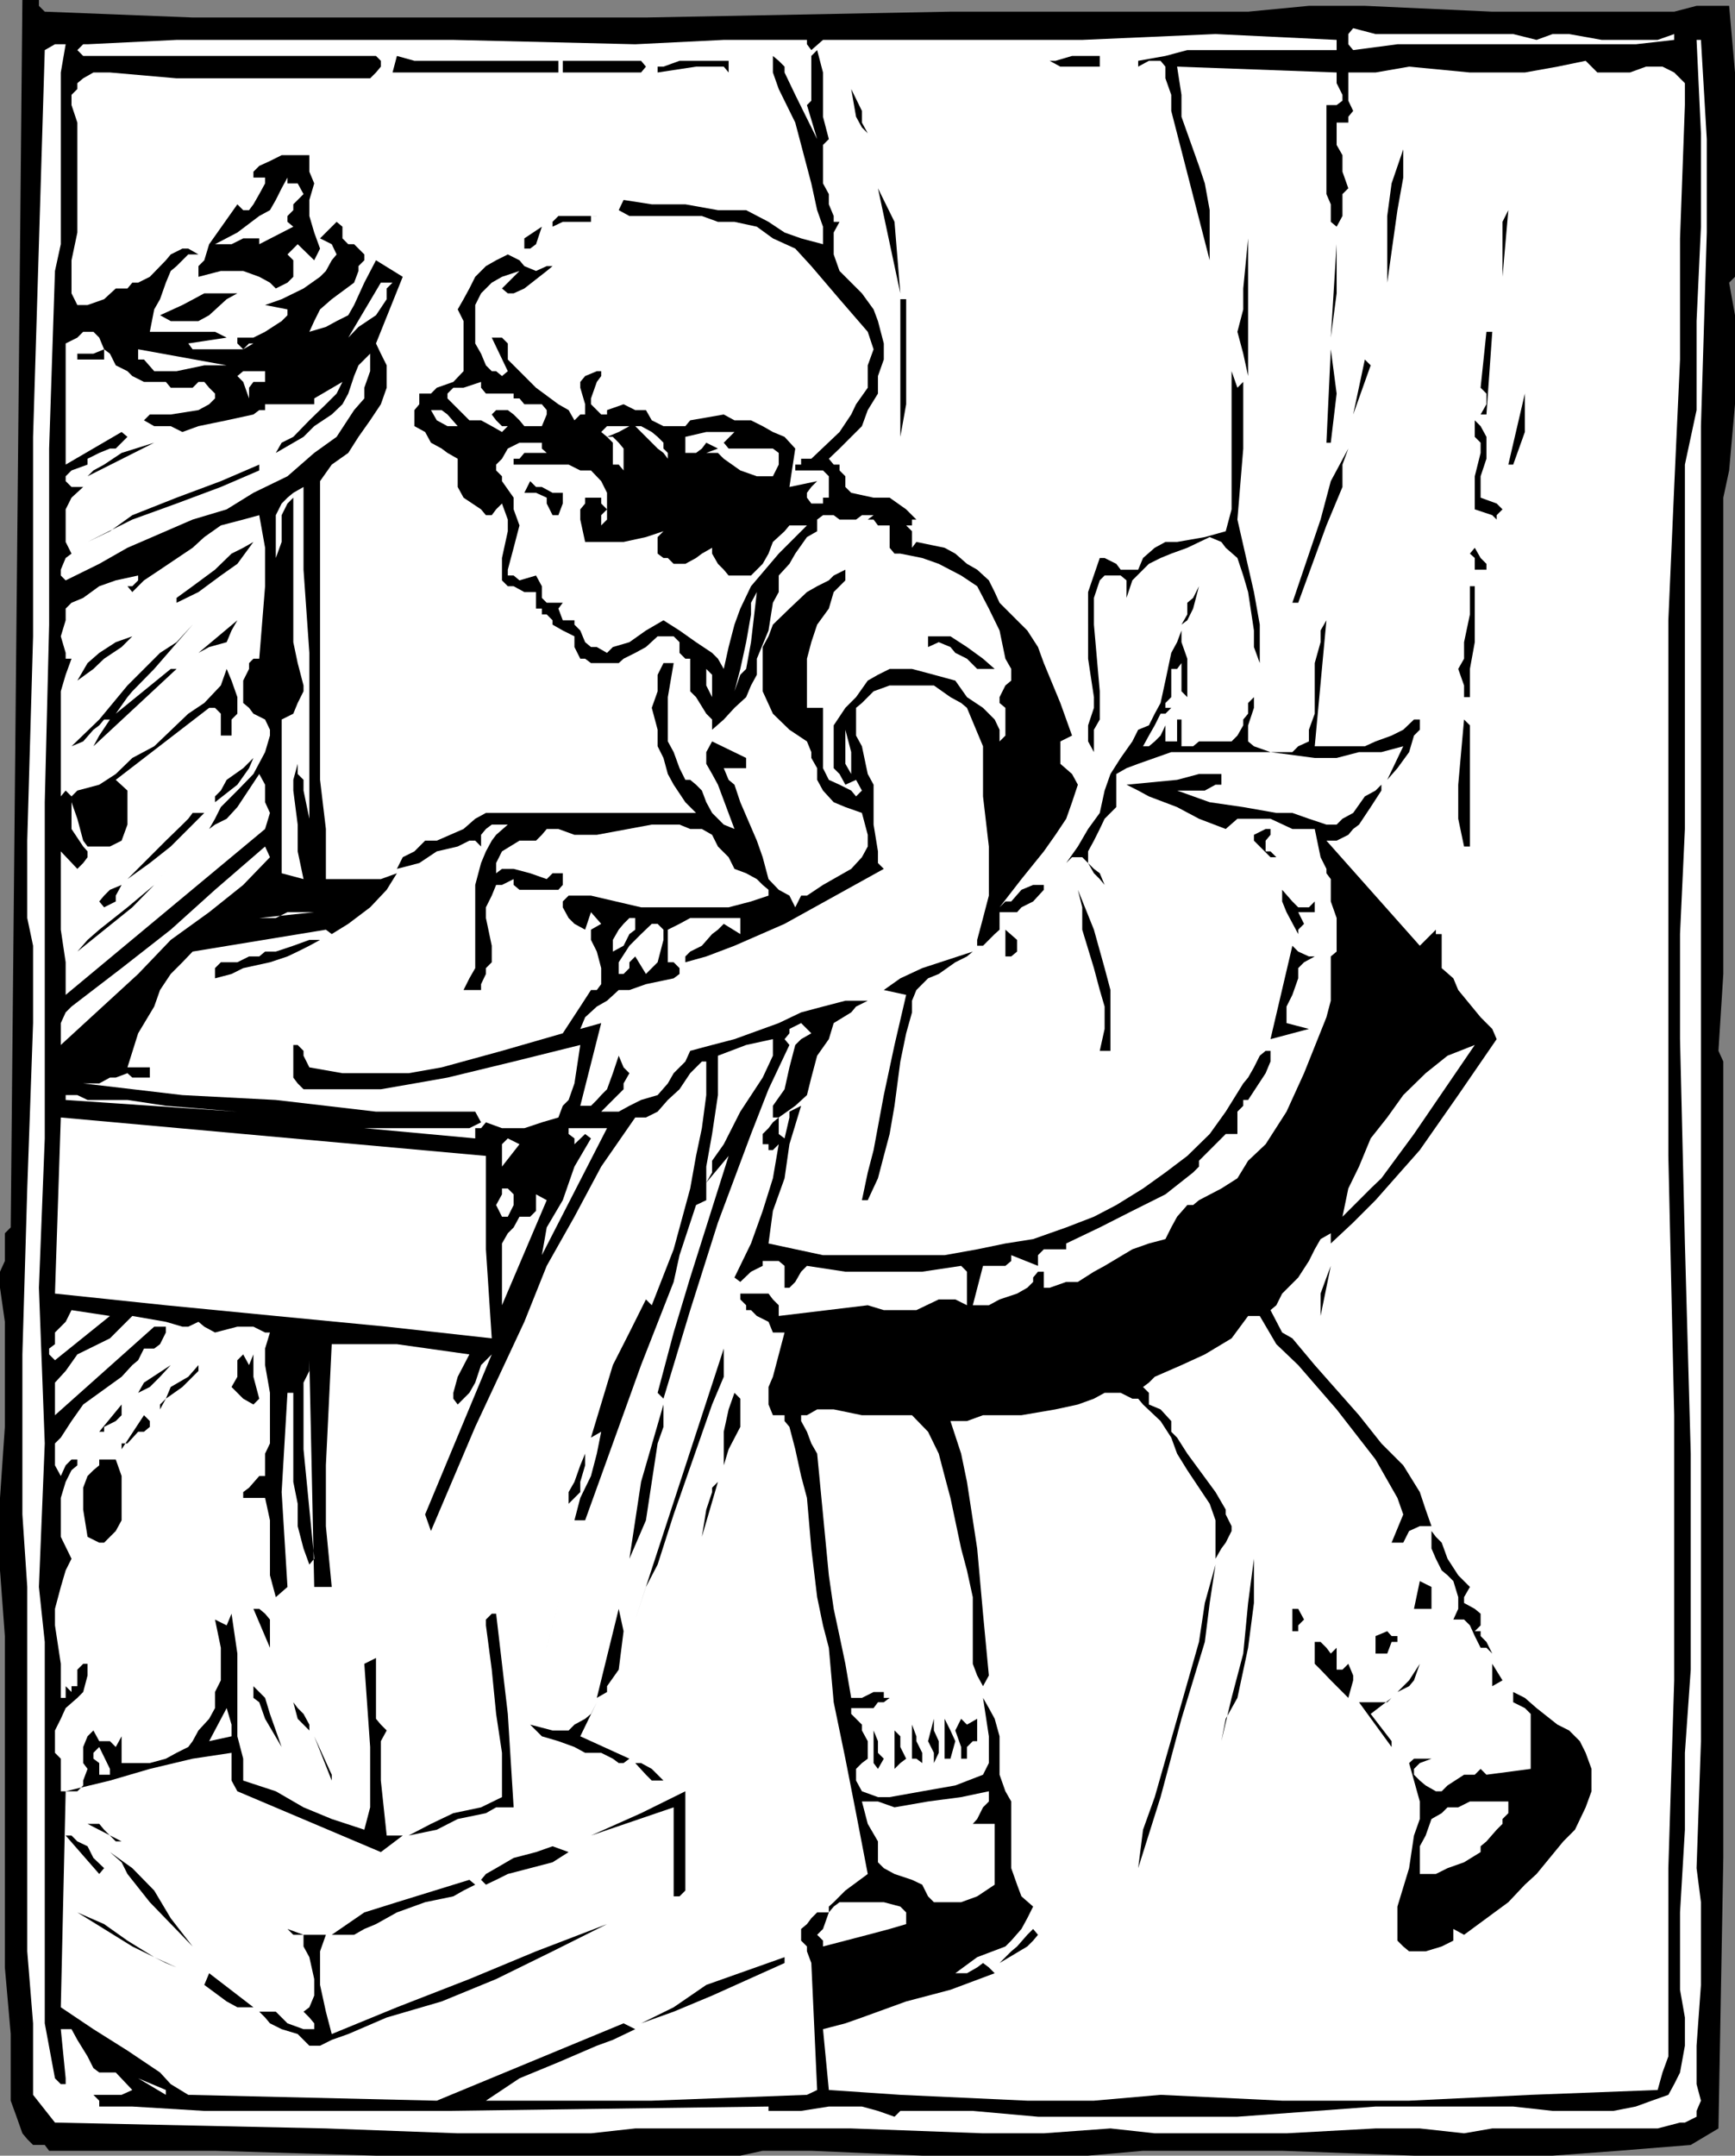 <svg xmlns="http://www.w3.org/2000/svg" width="356.703" height="443.098"><rect width="100%" height="100%" fill="#808080" stroke="none"/><path d="m355.5 1.2 1.203 13.698v42l-1.203 1.2 1.203 6.699v18.3L355.5 96.7l-1.2 5.598V200.2l-1 15.801 1 2.2v163.698l-1 55.602-5.698 3.398-14.899 1.2-13.5 1h-28.5l-27.101-1H235l-11.297 1h-34.101l-22.801-1h-10l-4.598 1H77.301l-33.098-1H10.102l-.899-1.2H6.801L5.6 439.7l-1-1.199-1.199-3.402-1.199-3.301v-13.7L1 404.399v-68.101l-1-13.5v-14.899l1-14.601V271.7l-1-7v-3.3l1-2.2v-5.7l1.203-1.203L4.602 0H8v1.2l1.203 1.198 30.399 1.2H132.8l62.601-1.2h61.2l12.5-1.199h11.5L306.8 2.4h37.402l4.598-1.2h6.699"/><path fill="#fff" d="m315.902 8.2 3.301-1.2h3.399l6.699 1.2h11.5l3.402-1.2v1.2l-7.902.898h-49l-9.098 1.199-1-1.2V7l1-1.203L282.801 7h28.3l4.801 1.2"/><path fill="#fff" d="M274.8 10.297h-30.698l-4.5 1.203-5.602 1v1.2l2.203-1.2h2.399l1 1.2v2.398L240.8 19.5v3.297l7.902 30.703V43.2l-1-5.5-1.203-3.602L242.902 24v-4.5L242 13.7l32.8 1.198v2.2L276 19.5v1.2l-1.2.898h-2.097v18.3l.899 2.102v3.598l1.199 1 1.199-2.2v-4.5l1.203-1.199L276 35.297v-3.399l-1.2-2.101v-4.598h2.403V24l1-1.203-1-2.098v-5.8h5.598l6.902-1.2 12.5 1.2H313.5l6.703-1.2L326 12.5l1.203 1.2 1.2 1.198h6.699l3.3-1.199h3.399l2.402 1.2 2.2 2.199v4.5l-1 27.402v24.898l-1.2 26.2L343 127.5v110.098l1.203 53.3v54.5L343 384v38.7l-1.2 3.3-1 3.598-26.097 1-25 1.199h-26.101l-25-1.2-13.7 1.2h-13.699l-26.101-1.2-14.7-1-1.199-12.5 4.598-1.199 3.402-1.199 9.098-3.3 9.101-2.399 9.098-3.402-1.2-1.2-1.198-.898-1.2.898-2.101 1.2h-2.399l4.5-3.301 5.801-2.2 1.2-1.199L210 396.5l1.203-2.203 1.2-2.399-2.403-2.101-.898-2.399-1.2-3.398v-13.703l-1.199-2.098-1.203-3.402v-7.899l-1-3.601-1.2-2.2-1.198-2.097 1.199 7.898v5.5l-1.2 2.399-5.699 2.203-6.8 1.2-6.7 1.198H180.5l-3.297-1.199L176 366v-2.402l1.203-1.2 1.2-.898v-3.602l-1.2-2.199V354.5L175 352.297v-1.2h4.602l.898-1.199h1.203l1.2-.898h-1.2v-1.203h-2.101L177.203 349H175l-1.2-7-1.198-5.703-1.2-5.598-1-6.902-2.402-25-1.2-2.098-.898-2.402-1.199-2.2v-1.199h1.2L168 289.7h3.402l5.801 1.2H187.5l3.3 3.398 2.2 4.5 1.203 4.601 1.2 4.5 2.199 10.399 1.199 4.5 1.199 5.5V342l.902 2.398 1.2 2.2 1.199-2.2-1.2-12.699-1.199-13.402-2.101-13.7-1.2-5.8-2.199-6.7h3.399l3.3-1.199H210l7-1.199 4.602-1 3.3-1.199 2.2-1.203h3.3l2.399 1.203H234l1 1.2 3.602 3.398 2.199 3.402 1.199 3.297 2.102 3.402 2.398 3.598 2.203 3.3 1.2 3.403v7.898l1.199-2.101.898-1.2 1.203-2.398v-1L252 311.297v-1l-2.098-3.598-5.8-7.902L242 295.5l-1.2-1.203v-2.2l-2.198-2.398-2.399-1v-2.402l-1.203-1.2 1.203-.898 1.2-1.199 5.5-2.402 4.8-2.2 5.5-3.3 3.399-4.598H259l3.402 5.797 4.5 4.3 7.899 9.102 8 10.301 3.3 5.797 1.2 2.101 1.199 3.399-2.398 5.8h2.398l1.203-2.398 2.2-1h2.398l-1.2-3.402-1.199-3.598-3.402-5.5-4.5-4.5-4.598-5.8-9.101-10.301-4.598-5.5-2.101-1.2-2.399-4.601 1.2-1 1.199-2.399 3.3-3.3 2.2-3.399 1.199-2.402 1.199-2.098 2.102-1.199v2.098l4.601-4.301 4.598-4.598 9.101-10.3 7.899-11.301 7.902-11.5-.902-2.098-2.399-2.402-4.601-5.598-1-2.402-2.399-2.098v-7h-1.199v-.902l-3.3 3.3-19.2-21.601h2.098l2.402-1.2 1-1.199 1.2-.898 2.398-3.602L284 162.5v-1.203l-1.2 1.203-2.198 1.2-2.399 3.398-2.203 1.199-1.2 1.203h-2.097l-3.601-1.203-3.399-1.2h-3.3l-6.801-1.199-6.899-1L242 162.5h5.703l2.2-1.203h1.199v-2.2H246.5l-4.5 1.2-10.398 1L234 162.5l2.203 1.2 5.797 2.198 4.5 2.399 5.5 2.101 2.402-2.101h6.801l4.5 2.101h4.598l1.199 5.801 1.203 2.399v.902l.899 1.2v4.597l1.199 3.402v6.899l-1.2 1v9.101l-.898 3.399-4.601 11.5-3.602 7.902-4.297 6.7-3.601 3.398-2.2 3.601-3.3 2.098-4.602 2.402-1.2 1h-1.198L242 250.098l-1.2 2.199-1.198 2.402-3.399.899-3.402 1.199-5.7 3.402-2.199 1.2-3.3 2.101h-2.399l-3.402 1.2h-1.2v-3.302h-1.199l-1 1.2v.902l-1.199 1.2-2.101 1.198-3.602 1.2-2.2 1.199H200l2.102-8.098h4.601l1.2-1V258l5.5 2.2V258l1.199-1.203h4.601v-1.2l6.899-3.3 6.699-3.399 6.8-3.398 5.7-4.5 1.199-1.203v-1.2l2.203-2.199 1.2-1.199 2.097-2.101h2.402V228.5l1.2-1.203v-1.2h1l3.601-5.5 1-2.398V216h-1L259 217l-1.2 2.398-1.198 2.102-1 1.2-3.602 5.8-3.297 4.598-4.601 4.5-4.5 3.402-4.602 3.297-5.5 3.402-4.598 2.399-5.699 2.199-6.8 2.402-5.7.899-5.8 1.199-6.7 1.203h-25L158 255.598l.902-6.7 2.399-6.699 1-7 2.402-7.902-2.402 1.203v1.2l-1 4.3-1.2-.902v-3.399l-1.199 1-.902 1.2-1.2 1.199v2.101h1.2v1.2h.902l1.2-1.2-1.2 7-2.101 6.7-2.399 6.699-3.402 7 1.203.902 2.2-2.102 2.398-1.199v-1h3.3l1.2 1v4.5h1l1.199-1.199 1.203-2.102 1.2-1.199 7.898 1.2h15.8l8-1.2 1.2 1.2v6.898l-2.399-1.2H193l-4.598 2.2h-6.699l-3.3-1-18.301 2.203v-2.203l-1.2-1.2-.902-1.199h-5.797v1.2l1.2 1.199v1h1l1.199 1.203 2.398 1.2.902 2.198h2.399L158.902 283l-.902 2.098v3.601l.902 2.2h2.399v1.199l1 1.199 1.199 4.601 1.203 5.5 1.2 4.5.898 10.399 1.199 10 1.203 5.8 1.2 4.602 1 11.2L173.8 361.5l2.2 11.2 2.402 12.5-4.601 3.398-2.399 2.402-1 .898v1.2l1-1.2 1.2-.898h9.101l3.399.898 1.199 1.2v2.402l-3.399 1-4.5 1.2-9.199 2.398v-1.2L168 397.7l1.203-1.199 1.2-3.402H168l-1.2 1.199-.898 1.203-1.199 1v2.398l1.2 1.2v1l.898 2.402L168 429.598l-2.098 1L134 431.797H99.902l3.301-2.2 3.598-2.398 8-3.3 7.902-3.399 3.297-1.203 4.602-2.2-2.399-1.199-38.402 15.899-51.098-1.2-3.601-2.199-2.2-2.398-6.699-4.5-7-4.402-6.703-4.5 1-44.399h-1V361.5l-1.2-1.203v-4.598l1.2-2.402 1-2.2L15.902 349l1.2-1.203.898-3.399V342h-.898l-1.2 1.2v3.398h-1.199v1.199l-1.203-1.2V349h-1v-7l-1.2-7.902v-3.399l1.2-4.5 1-3.402 1.203-2.399-2.203-4.5v-8l1-3.3 1.203-2.399 1.2-1V300h-1.2l-1.203 1.2-1 2.198-1.2-2.199v-4.5l1.2-1.199 2.203-3.402 2.399-3.399L25 283l2.203-2.402 1.2-1 1.199-2.399h2.101l1.2-.902 1.199-2.399V272.7h-2.399l-20.402 18.2v-6.7l2.199-2.402 2.402-3.399 6.7-3.3 2.398-2.4 2.203-2.199 6.899 1.2 3.398 1h1.203l2.098-1 1.199 1 2.203 1.198 4.598-1.199h3.3l2.399 1.2h1l-1 3.3v3.399l1 5.699v10.402l-1 2.098v4.601h-1.2l-2.097 2.399-1.203.902v1.2h4.5l1 4.601v11.297l1.203 4.5 2.399-2.098-1.2-19.5 1.2-20.402H60.3v18.3l.902 4.5v4.602l1.2 4.598 1.199 3.3 1-1.199-2.2-22.5V284.2l1.2-2.402v-2.2l1 46.602h3.601L67 313.7v-12.5l1.203-24.902h13.399l14.898 2.101L94.102 283l-.899 3.297v1.203l.899 1.2 1.199-1.2 1.199-1.203 1.203-2.098 1.2-3.601 2.199-2.2-13.7 32.899 1.2 3.402 9.101-21.402 10.098-21.598 4.601-11.5 5.7-10.101 5.5-10.301 7-10.098h2.199l2.402-1.199 2.098-2.402 2.402-2.2 2.2-3.3 2.398-2.399h.902v6.899l-.902 6.8-1.2 5.7-1.199 6.699-3.402 12.5-4.5 11.5-1.2-1.2-3.398 6.801-3.402 6.7-4.5 14.902 2.102-1.203-.899 4.5-1.203 4.601-2.2 4.5-1.198 4.602h2.199l11.5-31.902L138.5 263.5l1.203-5.5 3.399-10.3 2.101-1v-6.903l1.2-6.7 1.199-8V217l5.8-2.203 5.5-1.2V217l-2.101 4.5-4.598 7-3.402 6.7-2.399 3.398V241l-1.199 2.098 4.598-5.5-7.899 25-3.402 11.3-3.297 12.399 1.2 1.203 5.5-18.203 5.699-18 6.8-18.2 3.598-9.199 4.3-9.101-1-1.2 1-1.199v-.898l2.403-1.203 2.098 2.101-2.098 1.2-1.203 1.199-1.2 4.601-1 4.5-2.398 3.399v2.402h1.2l3.398-2.402 2.402-2.2.899-3.597L168 217l2.402-3.402 1-3.301 3.598-2.2 1-1.199 2.402-1.199h-4.601l-4.598 1.2-4.5 1.199-4.601 2.199-9.102 3.3-4.598 1.2-4.5 1.203-1 2.2-2.402 2.398-1.2 2.101-2.097 2.399-3.402 1-2.399 1.199-2.199 1.203h-3.601l1.199-1.203 1.199-1.2 2.203-2.199V222.7l1.2-2.101-1.2-1.2-1-2.398-1.203 3.598-1.2 3.3-1.198 1.2-.899 1-1.203 1.199h-2.2l4.302-17-4.301 1.203 1-2.402 2.402-2.2 2.098-1.199 2.402-2.199h2.2l3.398-1.203 5.699-1.2 1.203-.898V199l-1.203-1.203h-1.2v-6.7l2.403-1.199 2.2-1.199h10.3V192l-3.402-2.102-1.2 1.2-1.199.902-2.101 2.398-2.399 1.2-1 1v1.199l4.301-1.2 5.797-2.199 10.3-4.5 20.403-11.3-1.203-1.2V175l-.898-5.5v-8.203l-1.2-2.2-1.199-5.699L176 151.2v-5.7l1.203-1 2.399-2.402 3.3-1.2H192l3.402 2.399 2.2 1.203 1.199 1 3.3 7.898V163.7l1.2 10.301v10.098l-1.2 4.601-1.199 4.5v1.2h1.2l2.398-2.4 1-.902V187.5h3.602l.898-1 2.402-1.203 2.2-2.399v-1h-2.2l-2.402 1-2.098 2.399h-1.199L205.5 186.5l4.5-5.8 4.602-5.7 2.398-3.402 2.203-3.301 1.2-3.399 1.199-3.601-1.2-2.2L218 157v-4.602l2.402-1.199L218 144.5l-3.398-8.203-1.2-3.297-2.199-3.402-2.101-2.098-3.602-3.602-1-2.199-1.2-2.402-2.398-2.2-2.101-1.199-2.399-2.101-2.199-1.2-5.8-1.199-.903 1.2v-3.399L186.3 108h-1.198 2.398v-1.203h.902l-.902-.899-1.2-1.199-3.398-2.402h-3.3l-4.602-1-1.2-1.2v-2.199l-1.198-1.199V95.5h-1.2l-1-1.203 2.2-2.098L175 89.797l2.203-2.2 1.2-3.3 2.097-3.399v-3.601l1.203-3.399v-3.3L180.5 66l-.898-2.402-2.399-3.301-2.203-2.2-2.398-2.398-1.2-3.402v-4.5l1.2-2.2h-1.2v-1.199l-1-2.398v-2.102l-1.199-2.199v-7.902l1.2-1.2-1.2-4.597v-9.102L168 10.297l-1.2 1.203v9.2l-.898.898 2.098 7-4.5-9.098-2.2-4.602V13.7l-1.198-1.199-1.2-1v3.398l1.2 3.399L163.5 25.2l3.3 12.5 1.2 5.5 1.203 3.399V50.2l-4.5-1.199-3.402-1.203-3.301-2.2-4.598-2.398h-5.8l-6.7-1.199H134l-5.797-.902-1 2.101 2.2 1.2H144.3l3.3 1.199h3.4l4.602 1 3.3 2.402 4.598 2.098 3.3 3.601 5.802 6.801 5.8 6.7 1.2 3.597-1.2 3.3V79.7L176 83.098l-1 2.101-2.398 3.598-5.801 5.5h-2.098V95.5H163.5v1.2h5.703l1.2 1.198v4.399h-1.2v1.203h-2.402l-.899-1.203v-1l.899-1.2L168 98.899l-5.7 1.2 1.2-7.899-2.2-2.402-2.398-1-2.101-1.2-2.399-1.199H151l-2.2-1.199-6.898 1.2-1 1.199h-4.5l-2.402-1.2-1.2-2.101h-2.198l-2.399-1.2-3.402 1.2v.902h-1.2l-.898-.902-1.203-1.2v-1.199l1.203-3.398.899-1.203v-1h-.899l-2.402 1-1 1.203v1.2l1 3.398V85.2h-1l-1.2 1.2-1.199-2.102-2.101-1.2-4.598-3.398-5.8-5.8v-3.301l-1.2-1.2h-2.101l3.3 6.899-1.199 1-1.203-1h-.898l-1.2-1.2-1-2.398-1.199-2.101V62.7l1.2-2.402 2.199-2.2 2.101-1.199 3.598-1.199-3.598 3.598 1.2 1h1.199l2.199-1 4.601-3.598 1.2-1h-1.2l-2.199 1-2.402-1-1-1.199-2.399-1.203L102 53.5l-2.098 1.2-2.199 2.198-1.203 2.399-1.2 2.203-1.198 2.098L95.3 66v10.297L93.203 78.5l-3.402 1.2-1.2 1.198h-2.398v2.2l-1 1.199v3.3l2.2 1.2L88.601 91l2.199 1.2 1.199.898 2.102 1.199v5.8l1.199 2.2 3.601 2.402 1 1.2h1.2l.898-1.2 1.203-1.199 1.2 3.297v2.402l-1.2 5.5v4.598l1.2 1.203h1.199l2.199 1.2h2.402v3.398h1.2v1.199h1l1.199 1.203v.898l2.101 1.2 2.399 1.199V133l1.199 2.398h1l1.199.899h5.703l1-.899 2.399-1.199L132.8 133l2.402-2.203h3.297l1.203 1.203v2.2l1.2 1.198h1v6.7l1.199 1.199 2.101 3.402 1.2 1.2V150l2.398-2.102 2.2-2.398 2.402-2.203 1-2.399 1.2-2.199v-3.3l2.398-5.801.902-5.7 1.2-2.199v-3.402l2.199-2.399 1.199-2.101 2.402-3.399L168 109.2v-2.402l1.203-.899h2.2l1.199.899H176l1.203-.899h2.399l-1.2.899h1.2L180.5 108h2.402v4.598l1 1.199h1.2l4.5.902 3.398 1.2 4.602 2.398 3.3 2.203 2.399 4.598 2.199 4.5 1.203 5.8 1.2 2.102v2.398l-1.2 1-1.203 2.399v1.203l1.203 1v5.7l-1.203 1.198V150l-1-2.102-2.398-2.398-3.301-2.203-2.399-3.399L192 138.7l-4.5-1.199h-4.598l-2.402 1.2-2.098 1.198-2.402 3.399-2.2 2.203-2.398 3.598v8.8l1.2 1.2 1.199 2.199 2.199-1 1.203 2.203-1.203 1.2-1-1.2-2.398-1.203-2.2-1-1.199-2.399V145.5h-3.3v-10.102L166.8 132l1.199-3.602 2.402-3.3 1-3.399 2.399-2.402v-2.2l-2.399 1.2-1 1L168 120.5l-2.098 1.2-3.601 3.398-3.399 3.3-.902 2.399-1.2 2.203v9.098l2.102 4.601 3.399 3.301 3.601 2.398.899 2.2v1.199l1.199 2.101v2.399l1.203 2.203 2.2 2.398 2.398 1 3.402 1.2 1.2 4.5V174l-1.2 2.2-2.203 2.398-5.797 3.3-3.3 2.2h-1.2L163.5 186.5l-1.2-2.402-2.198-1.2L158 180.7l-1.2-4.5-1.198-3.402-3.399-7.899-1.203-3.601-1.2-1-1-2.399h4.602v-2.101l-7-3.399-1.199 2.2V157l1.2 2.098 1.199 2.199 3.398 9.101-2.2-.898-1.198-1.203-1.2-1.2-1.199-2.199-.902-2.398-1.2-1.203-1.199-1h-1l-1.199-2.399-1.203-3.3-1.2-2.2v-9.101l1.2-7h-2.098l-1.199 2.402v3.399L134 145.5l1.203 4.5v3.398l1.2 2.399.898 3.3 1.199 2.2 2.402 3.601 2.2 2.2h-43.2l-2.199 1.199-2.402 2.101-5.5 2.399h-2.399L85.203 175l-2.402 1.2-1.2 2.398 4.602-1.2L89.801 175l4.3-1 2.399-1.203h1.203l1.2 1.203v-2.402l1-1.2 1.199-.898h3.3L102 171.598l-.898 1.199-1.2 2.203-1 2.398-1.199 4.5V199l-1.203 2.098-1.2 2.402h3.602v-1.203l1-2.098V199l1.2-1.203v-3.399l-1.2-5.699V186.5l1.2-2.402.898-2.2h1.203l2.399-1.199v1.2l1.199 1h8l.902-1V179.5h-2.101l-1.2 1.2-3.402-1.2-3.398-.902h-2.399L102 179.5v-2.102l1.203-2.398 3.598-2.203h3.402l1.2-1.2 1-1.199h2.398l3.3 1.2h4.602L134 169.5h5.703l2.2.898h2.398l2.101 1.2 1.2 2.402 2.199 2.2 1.199 2.398 2.402.902 2.2 1.2 1.199 1.198 1.199 1v1.2l-3.598 1.199-4.601 1.203h-18l-10.301-2.402h-4.598l-1.199 1.199v1.203l1.2 2.2 1.199 1.198 2.199 1.2 1.199-3.598 2.102 2.398-2.102 1.2v2.101l1.203 2.399.899 3.402v3.297l-.899 1.203H121.5l-2.2 3.398-3.597 5.5-12.5 3.602-12.402 3.398-6.801 1.2H70.402l-6.8-1.2-1.2-2.398v-1l-1.199-1.203h-.902v6.703l.902 1.2 1.2 1.198H78.3l6.902-1.199L92 221.5l13.602-3.3 13.699-3.403-1.2 7.902-1.199 3.399-1.199 1.199-.902 2.402-3.399 1-3.601 1.2h-4.598l-3.3-1.2-1 1.2h-1.2V234l-22.8-2.102H96.5l2.402-1.199-1.199-2.199H77.301l-20.598-2.402-19.203-1-20.398-2.399h3.3l2.2-1.199H23.8l2.402-.902 1 .902H30.8v-2.102h-4.598l2.2-7 3.3-5.5 1.2-3.398 2.199-3.3 2.398-2.403 2.102-2.2 27.398-4.5 1.203.903 3.399-2.102 4.5-3.398 3.398-3.602 2.102-3.398-3.301 1.2H67v-10.302l-1.2-10.101V98.898l2.403-3.398 3.399-2.402 2.101-3.301 2.399-3.399 2.199-3.3 1.199-3.399v-4.601l-1.2-2.399-1-2.101 5.5-13.7-5.5-3.398-2.398 4.598-2.101 4.601-1.2 2.098L69.204 66 67 67.2l-3.398 1 1-2.2 1.199-2.402 2.402-2.098 4.598-3.402.902-2.399v-1l1.2-1.199v-1.203l-1.2-1.2-.902-.898h-1.2L70.403 49v-2.402l-1.199-1L65.801 49l2.402 1.2 1 2.097-1 1.203L67 55.7l-1.2 1.198-3.398 2.399-4.5 2.203-3.402 1.2 4.602.898v1.199L57.902 66 54.5 68.2l-2.398 1.198H48.8v1.2l1.2 1.199 2.102-1.2h-.899L50 71.798H39.602l-.899-1.2 7.899-1.199-2.399-1.199H30.801l.902-4.601 1.2-2.098 1.199-3.402 1-2.399 1.199-1 2.402-2.402h2.098l-2.098-1.2H37.5l-2.398 1.2-1 1.203-3.301 3.398-2.399 1.2h-1.199l-1 1.199h-2.402L21.402 61.5 18 62.7h-2.098l-1.199-2.403V53.5l1.2-5.703V25.199l-1.2-3.601V19.5l1.2-1.203v-1.2l1.199-1 2.101-1.199h3.399l13.699 1.2h39.8l1.2-1.2 1-1.199V12.5l-1-1H17.1l-1.199-1.203 1.2-1.2H18L36.3 8.2h56.903l37.399.899 18.199-.899h17.101v.899l.899 1.199 2.402-2.098H222.5L249.902 7l24.899 1.2v2.097"/><path fill="#fff" d="m349.703 8.2 1.2 20.398v19.199l-1.2 39.8v270.301L348.801 384l.902 7v17l-.902 12.5v7.898l.902 3.399-.902 2.101v1.2l-2.399 1.199h-1l-4.601 1.203h-34l-5.801 1-9.098-1h-9.101l-18.301 1h-27.098l-9.101-1-13.7 1h-12.5l-27.101-1h-44.398l-9.102 1H94.102L67 437.5l-55.7-1.203-4.5-5.7v-14.699l-1.198-14.8v-74.899l-1-14.902v-32.899l1-34.101 1.199-34v-15.899L5.6 188.7v-15.902l1.2-42v-41L8 50.199l1.203-39.902 2.098-1.2H13.5l-1 5.801V50.2l-1.2 5.5-1.198 36.5v36.2l-.899 36.5V234L8 264.7l1.203 32L8 326.2l1.203 11.3v78.398l2.098 11.301 1.199 1.2h1v-1.2l-1-10.101h2.203l1.2 2.199L18 422.699l1.203 2.399 1.2.902H23.8l3.402 3.598-2.203 1h-5.797l1.2 1.199V433h6.8l14.797.898h50l66-.898v.898h6.703l5.7-.898h6.8l3.297.898 3.402 1.2 1.2-1.2H200l13.402 1.2h41L282.801 433h28.3l8.102.898h12.5l4.598-.898 3.3-1.203 3.399-1.2 1.203-2.199 1.2-2.398 1-5.5v-5.8l-1-5.7v-15.902l1-17v-15.801l1.199-17.098v-44.402l-1.2-43.2-1-42V192l1-21.602V95.5l2.399-11.203V66l.902-19.402v-19.2L348.801 8.2h.902"/><path d="M224.902 11.5h1.2v2.2H218l-2.2-1.2h1.2l3.402-1h4.5M149.8 14.898l-1-1.199h-5.698l-7.899 1.2v-1.2h1.2l3.3-1.199h10.098v2.398M114.8 12.5v2.398H80.704l.899-3.398 3.601 1h29.598m17.998 1.2-1 1.198h-16.097V12.5h16.098l1 1.2m45.601 13.698-1.199-1.199L176 24l-1-5.703 2.203 4.5v2.402l1.2 2.2m78.199 49.898-1-4.598-1.2-4.5 1.2-4.601v-4.301l1-10.297V29.797v47.5m28.601-19.199v-13.7l.899-6.699 2.398-7V36.5l-1.2 6.7-2.097 14.898M64.602 37.7l-1 3.398v3.3l1 3.399 1.199 3.3-1.2 2.403-3.398-3.3-.902.898-1.2 1.199 1.2 1.203v3.398l-1.2 1.2-2.398 1.199-1.203-1.2-2.2-1.199L50 55.7h-4.598l-4.601 1.2v-2.2L42 53.5l1-3.3 5.8-8.2 1.2 1.2h1.203l.899-1.2 1.199-2.102L54.5 37.7v-1.2h-2.398v-1.203l1.199-1.2 2.199-1 2.402-1.199h5.7v3.399l1 2.402"/><path fill="#fff" d="m61.203 37.7 1.2 2.198L60.3 42v1.2l-1.2 1.198v1.2l1.2 1-7 3.601V49H50l-2.398 1.2h-3.399l4.598-2.403 4.5-3.399L55.5 43.2l1.203-2.101 1.2-2.399 1.199-2.199v1.2h2.101"/><path d="M185.102 60.297 180.5 38.699l3.402 6.899zm123.8-3.399v-11.3l1.2-2.399zm-186.199-12.5H121.5v1.2h-5.797l-2.101 1v-1l1.199-1.2h7.902m-14.903 6.7V49l3.602-2.402-1.199 3.601-1.203.899h-1.2m165.802 18.3L274.8 50.2v10.098zm0 0"/><path fill="#fff" d="M80.703 58.098 79.5 59.297V61.5l-2.2 3.297-3.597 2.402-2.101 2.2L78.3 58.097h2.402"/><path d="M51.203 60.297h-2.402L46.6 61.5 43 64.797 40.8 66h-5.698l-2.2-1.203 4.598-2.098 4.5-2.402h9.203M186.3 61.5v21.598l-1.198 6.699V61.5h1.199m119.301 23.7h-1.2l1.2-2.102v-2.2l-1.2-1.199 1.2-11.5h1.199l-1.2 17"/><path fill="#fff" d="m34.102 78.5 1 1.2h4.5l1.199-1.2H42l1 1.2 1.203 1.198v1L43 83.098l-2.2 1.199-5.698.902H30.8l-1.2 1.2 2.102 1.199h3.399l2.398 1.199 3.3-1.2 5.802-1.199 5.5-1.199 1.199-.902h1.2v-1.2h10.102v-1.199l5.8-3.398-1.199 2.398-2.203 2.2-3.398 3.3-3.301 3.399L57.902 91l-1.199 2.098 5.7-3.301 2.199-2.2 3.601-2.398 2.2-2.101 1.199-2.2 1.199-3.601.902-2.2 2.399-2.398v3.598l-1.2 3.402v2.2l-2.101 2.398-3.598 5.5-4.601 3.3-5.5 4.801-7 3.399-5.5 3.402-7 2.098-13.399 5.8-5.8 3.301-6.903 3.399-1-1v-1.2l1-2.398 1.203-.902-1.203-2.399V104.7l1.203-2.402 2.399-2.2h-1.2v-1.199 1.2h-1.199l-1.203-1.2v-1l1.203-1.199L18 95.5v-1.203l2.402-1.2 2.2-.898H23.8l2.402-2.402-1.203-1L13.5 95.5V70.598l2.402-1.2 1.2-1.199h2.101l1.2 1.2 1 2.398 1.199.902 1.199 2.399 2.402 1.199 1 1 2.399 1.203h4.5"/><path d="M273.602 91h-.899l.899-19.203 1.199 9.101L273.6 91m4.603-5.8 2.399-11.302 1.199 1.2zM21.402 73.898h-5.5V72.7h3.301l2.2-.902v2.101"/><path fill="#fff" d="M46.602 75.098H42l-5.7 1.199h-4.597l-2.101-2.399h-1.2v-2.101l18.2 3.3"/><path d="M255.602 78.5v13.7l-1.2 14.597 3.399 14.902 1.199 6.7v7.898L257.8 133v-3.402l-1.198-7.899-1-3.402-1.2-3.598-2.402-2.101-.898-1.2-2.399-1-4.601 2.2-3.301 1.199-2.2.902-2.398 1.2-1.203 1.199-2.2 2.199-1.198 3.601v-3.601l-1.2-1h-3.3l-1 1-1.2 3.601v5.5l1.2 13.7v5.8l-1.2 2.102v4.598l-1.199-2.2v-3.3l1.2-3.598v-2.203l-1.2-7.899V121.7l2.399-7h1l2.398 1.2.902 1.199H234l1-2.399 2.402-2.101 2.2-1.2H242l5.703-1L252 109.2l1.203-4.5V76.297l1.2 3.402 1.199-1.199"/><path fill="#fff" d="M54.5 78.5h-2.398l-.899 1.2v2.198L50 78.5l-1.2-1.203 1.2-1h4.5V78.5m51.102 2.398v1h1.199l1 1.2h3.601l1 1.199v.902l-1 2.399h-3.601l-1-1.2-1.2-1.199-1.199-.902H102l-.898.902.898 1.2 1.203 1.199h1.2l-1.2 1.199-2.101-1.2-2.2-1.199H96.5l-4.5-4.5v-1l1.203-1.199h2.098l3.601-1.199v1.2l1 1.198h5.7"/><path d="M311.102 95.5h-1l3.398-14.602v7.899l-2.398 6.703"/><path fill="#fff" d="M94.102 87.598H92l-2.2-1.2-1.198-2.101H90.8l1.199.902 2.102 2.399"/><path d="m304.402 102.297 3.301 1.203 1.2 1.2-1.2 1.198V108v-1.203l-.902-.899-3.598-1.199v-6.8l1.2-4.801V91l-1.2-1.203v-3.399l1.2 1.2 1.199 2.199v4.5l-1.2 3.601v4.399"/><path fill="#fff" d="M136.402 91v1.2l.899.898v1.199l-.899-1.2-1.199-.898-4.601-4.601h-1.2l-2.199 1.199-2.402 1H126L127.203 91l1 1.2v4.5l-1-1.2H126V91l-1.2-1.203-1.198-1 1.199-1.2h7l2.199 1.2 1.203 1 1.2 1.203m12.397 0 1 1.2h9.102l1.2.898V95.5l-1.2 2.398h-3.3l-3.399-1.199-3.402-2.402-1.2-1.2h-2.398l2.399-.898L145.203 91l-.902 1.2-1.2.898h-2.199v-3.301l4.301-1H151L148.8 91"/><path d="M277.203 92.2 276 95.5v4.598L272.703 108l-5.8 15.898h-1.2l5.797-17.101 2.102-7.899 3.601-6.699"/><path fill="#fff" d="M112.402 93.098h-4.601l-1 1.199h-1.2V95.5h11.301l2.399 1.2h2.199l2.102 2.198 1.199 2.399v5.5L123.6 108v-2.102l1.2-1.199-1.2-1.199v-1.203h-3.3v1.203l-1 1.2v2.097l1 4.601h7.902l4.598-1 3.601-1.199-1.199 1.2v3.398l1.2.902h.898l1.199 1.2h2.402l2.2-1.2 1.199-.902 2.101-1.2v1.2l1.2 2.101 1.199 1.2 1 1.199h4.601l2.399-2.399 1.199-2.101.902-2.399 2.399-2.199 1-1.199h3.601l-5.8 5.797-5.7 6.703-2.199 4.598-1.203 3.3-1.2 4.602-1 4.5-1.198-2.102-1.2-1.199-3.3-2.199-3.399-2.402-3.3-2.098-3.602 2.098-3.399 2.402-3.402 1-1.2 1.2-2.097-1.2H121.5l-1.2-1-1-2.402-1.198-1.2v-.898h-2.399l-.902-2.402.902-1.2 1.2-1-1.2 1h-3.3l-1-1V120.5l-1.2-2.203-3.402 1-1.2-1h-1.199v-1.2l1.2-4.5L106.8 108l-1.2-3.3v-2.403l-2.398-3.399v-1L102 96.7v-1.2l1.203-1.203 1.2-2.098L106.8 91h4.601v1.2l1 .898"/><path d="m18 97.898 1.203-1.199 2.2-1.199L25 93.098 31.703 91 18 97.898M53.3 96.7l-7.898 3.398-9.101 3.402-9.098 3.297L18 111.398l4.602-2.199 4.601-3.3 9.098-3.602 9.101-3.399 7.899-3.398v1.2m62.402 6.8-.902 2.398h-1.2l-1.199-2.398v-1.203l-2.199-1h-2.402L109 98.898l1.203 1.2h1.2l2.199 1.199h2.101v2.203"/><path fill="#fff" d="M62.402 100.098v17l1.2 17.101v34.098l-1.2-5.797v-2.203l-1.199-1.2V157l-.902 3.297v2.203l.902 7v5.5l1.2 5.7-4.5-1.2v-31.602L60.3 146.7l.902-2.199 1.2-2.402v-1.2l-1.2-4.601-.902-4.297v-29.703l-1.2 1.203-1.199 2.398v5.5l-1.199 3.301v-8.8l1.2-2.399 1.199-1.203 1.199-1 2.101-1.2m-9.101 5.8 1.2 6.7v7.902l-1.2 14.898h-1.198l-.899.899v1.203L50 139.898v4.602l1.203 1 .899 1.2 2.398 1.198 1 2.102v1.2l-1 3.398-2.398 4.5L48.8 162.5l-3.399 3.398-1.199 2.399L43 170.398l1.203-.898 2.399-1.203 2.199-2.399 4.5-6.8 1.199 2.199v3.601l1 2.2-1 3.3-41 34.102v-6.703l-1-6.7V175l3.402 3.598 1.2-1.2L18 176.2V175l-.898-1-2.399-3.602V163.7l-1.203-1.2-1 1.2v-21.602l1-3.399 1.203-3.3H13.5v-1.2l-1-3.402 1-3.297v-2.402l1.203-1.2 2.399-1 3.3-2.398 3.399-1.203 4.601-1v1l-1.199 1.203h-1l1 1.2 2.399-2.403 3.3-2.2 6.7-4.5L42 110.399 45.402 108 50 106.797l3.3-.899"/><path d="M305.602 117.098h-2.399v-2.399l-1-.902 1-1.2v-1.199 1.2l1.2 2.101 1.199 1.2v1.199m-253.5-5.7-3.301 4.5-3.399 2.399-4.601 3.402-4.5 2.2v-1l3.3-2.399 4.602-3.402 3.399-3.301 2.398-1.2 2.102-1.199m251.101 9.102V132l-1 5.5v5.797H301v-2.399l-1.2-3.398 1.2-2.102V132l1.203-5.703V120.5h1m-60.301 7.898 1.2-2.101v-2.399l1.199-1 1.199-2.398-1.2 4.598-1.198 2.402-1.2.898"/><path fill="#fff" d="m155.602 121.7-1.2 10.3-1 5.5-1.199 1.2-1.203 3.398 1.203-4.598 1.2-5.5 1-5.703v-2.399l1.199-2.199"/><path d="M270.3 153.398h10.302l2.199-1 3.3-1.199L288.5 150l2.203-2.102h1.2V150l-1.2 1.2-1 3.398-2.402 3.3-2.098 2.399 3.297-6.899-4.5 1.2h-4.598l-4.601 1.199h-4.5l-9.098-1.2h-20.402l-3.399 1.2L234 157l-2.398.898-2.102 1.2v6.8l-2.398 2.399-1 2.101-1.2 2.399-1.199 2.203v2.398l1.2 1.2 1.199.902 1 2.398-1-1.199-1.2-1.199-1.199-2.102-1.203-1.199h-2.098l-1.199 1.2 2.399-3.399 2.101-3.602 2.399-3.3 1-4.598 1.199-3.402 2.101-3.301 2.399-3.399L234 150l2.203-.902 1.2-2.399 1.199-2.199 1-4.602 1.199-5.699L242 132l.902-2.402V132l1.2 3.398v7.899l-1.2-1.2v-5.8L242 137.5h-1.2v5.797l-1.198 1.203v1h1.199l-1.2 1.2h-1l-1.199 2.398-1.199 2.101-1.203 2.2h1.203l1.2-1 1.199-1.2 1-2.101v3.3H242v-4.5h.902v5.5h2.399l1.199-1h6.703l1.2-1.199 1.199-2.101v-1.2l1-1.199V144.5l1.199-1.203v2.203l-1.2 3.598v3.3l1.2 1 3.402 1.2h4.5l1.2-1.2 2.199-1V150l1.199-3.3v-10.403L271.5 132v-2.402l1.203-2.098-2.402 25.898M40.8 134.2l8-6.7-1.198 2.098-1 2.402L43 133l-2.2 1.2m-1.198-5.802-7.899 9.102-4.5 4.598-1 1.199-2.402 3.402 11.3-9.199h1.2l-17.098 15.898 1.2-2.199 2.199-3.3h-1.2l-1 1.199-1.199.902-2.101 2.398-2.399 1 5.7-5.5 5.8-7 6.7-6.699L36.3 132l3.3-3.602m164.9 9.102h-3.598l-2.101-2.102-2.399-1.199-1-1.199-2.402-1-2.2 1v-2.203h4.602l3.399 2.203 3.3 2.398 2.399 2.102m-177.297-6.703L25 133l-3.598 2.398-2.199 2.102-3.3 2.398L18 136.297l2.402-2.098L23.801 132l3.402-1.203"/><path fill="#fff" d="m147.602 144.5-1.2-1.203-1.199-2.399v-4.601 1.203l1.2 1.2v4.597l1.199 1.203"/><path d="M47.602 149.098v2.101h-2.2v-4.5l-1.199-1.199H43l-19.2 14.797 2.403 2.203v7L25 172.797 22.602 174H18l-.898-1.203-1.2-4.5-1.199-3.399V163.7l1.2-1.199 4.5-1.203 3.398-2.2 3.402-3.3 4.5-2.399 7-6.699L42 144.5l3.402-3.602 1.2-3.398 1 2.398 1.199 3.399v3.402l-1.2 1.2v1.199m254.602 0V174H301l-1.2-5.703v-7l1.2-13.399 1.203 1.2"/><path fill="#fff" d="M175 159.098 173.8 157v-7l1.2 4.598v4.5"/><path d="m52.102 155.797-.899 2.101-2.402 3.399-4.598 3.601V163.7l1.2-1.199 1.199-2.203 3.398-2.4 2.102-2.101M42 167.098l-3.297 3.3L35.102 174l-4.301 3.398-4.598 3.301 7.899-7.902L37.5 169.5l1.203-1.203.899-1.2H42m219.203 3.301v1.2l-1 1.199V175h1l1.2 1.2h-1.2L259 174l-1.2-1.203v-1.2l2.403-1.199h1"/><path fill="#fff" d="m55.5 176.2-5.5 5.698-7 5.602-7.898 5.7-6.7 7L12.5 214.796v-4.5l1-2.2 1.203-1.199L25 199l10.102-7.902 9.101-8.2L54.5 174l1 2.2"/><path d="M15.902 195.598 18 193.199l2.402-2.101 5.801-4.598 5.5-4.602 4.598-5.699-4.598 5.7-4.5 4.601-11.3 9.098M270.3 185.297v2.203h-3.398l1.2 2.398-1.2 1.2V192l-2.402-4.5-.898-2.203v-2.399l2.101 2.399 1.2 1.203h2.199l1.199-1.203M228.3 216h-2.198l1-4.5v-4.602l-1-3.398-1.2-4.5-2.402-7.902V186.5l-.898-3.602 3.3 8.2 2.2 7.902 1.199 4.5V216M25 181.898l-1.2 2.2v1.199l-2.398 1.203-1-1.203 1-1.2 1.2-1.199 2.398-1"/><path fill="#fff" d="M64.602 187.5 53.3 188.7h3.402l2.399-1.2h5.5M126 195.598v-2.399l1.203-2.101 1-1.2 1.2-1.199h1.199v2.399l-1.2.902-1.199 2.398-2.203 1.2m9.203 2.199-2.402 2.402-2.2-3.601-1.199 1.199V199l-1.199 1.2h-1v-2.403l2.2-3.399L131.8 192l2.199-2.102h1.203l1.2 1.2v2.101l-1.2 4.598"/><path d="M207.902 196.598h-1.199v-5.5l2.399 2.101v2.399l-1.2 1M65.8 193.2l-2.198 1.198-2.399 1.2-2.101 1-3.602 1.199L50 199l-2.398 1.2-3.399.898V199l1.2-1.203H48.8l2.402-1.2H53.3l1.199-1h2.203l3.598-1.199 3.3-1.199h2.2m206.903 3.399h-2.402l-2.2 1.199-1.199 1.203v2.098l-1.199 3.402-1.203 2.398v3.399l4.602 1.203-7.899 2.098 4.5-19.2 1.2 1.2 2.199 1h3.601m-72.703-1-1.2 1-2.398 1.199-3.402 2.402-2.2.899-2.398 2.402-.902 2.2v2.398l-1.2 4.3-1.198 5.801-1.2 9.098-1 5.8-1.199 4.5-1.203 4.602-2.098 4.5h-1.199l1.2-5.699 1.199-4.602 2.101-11.3 2.2-10.301L186.3 204.5l-4.598-1 3.399-2.402 4.5-2.098L200 195.598"/><path fill="#fff" d="m276 250.098 1.203-5.801 2.2-4.5L281.8 234l3.402-4.3 3.297-4.602 4.602-4.5 4.5-3.598 5.601-2.203-12.5 18.3L284 242.2l-2.2 2.098-1.198 1.203-4.602 4.598M18 226.098h8.203l7.899 1.199L48.8 228.5l-35.3-2.402v-1h2.402l2.098 1m81.902 11.5v19.199l1.2 18.3L79.5 272.7l-22.797-2.2-22.601-2.203-22.801-2.399L12.5 229.7l87.402 7.899m24.898-5.701L111.403 258l1-5.703 3.301-5.598 2.399-6.902L121.5 234l-1.2-.902-2.198 2.101V234l-1.2-.902v-1.2h7.899m-21.598 7.899v-4.598l1.2-1.199 2.398 1.2-3.598 4.597m1.199 10.301h-1.199L102 247.699l1.203-2.199v-1.203h1.2l1.199 1.203v2.2l-1.2 2.398m-1.199 18.199v-12.7l1.2-2.097 1.199-1.203 1.199-2.2H109l1.203-1.199V245.5l2.2 1.2-9.2 21.597"/><path d="M271.5 270.5v-4.602l1.203-3.3.899-2.399L271.5 270.5"/><path fill="#fff" d="m11.3 279.598-1.198-1.2V277.2l1.199-.902v-2.399L13.5 271.7l1.203-2.402 7.899 1.203-11.301 9.098"/><path d="m146.402 288.7-7.902 22.597-3.297 10.3-2.402 4.602-2.2 6.7 18.2-55.7V283l-2.399 5.7M53.3 287.5l-1.198 1.2L50 287.5l-1.2-1.203-1.198-1.2L48.8 283v-3.402l1.199-1.2 1.203 2.2.899-2.2V283l1.199 4.5m-20.398 2.2 1.2-2.2 1-2.402L38.703 283l2.098-2.402v1.199L39.6 283l-2.101 2.098-3.398 2.402-1.2 1.2v1m2.201-9.102-2.2 2.402-2.101 2.098-2.399 1.199-2.199 1.203 2.2-1.203 1.199-2.098 5.5-3.601M148.8 301.2v-6.903l1-4.598 1.2-3.402 1.203 1.203v5.797l-2.402 4.601-1 3.301m-19.399 19.199 1.2-7.898 1.199-7.902 4.601-15.899v4.598l-1.199 3.402-1.203 7.899-1.2 7.902-3.398 7.898m-109-26.101L25 288.699v2.2l-1.2 1.199-2.398 1.199v1h-1M25 297.898l4.602-7 1.199 1.2v1.199l-1.2 1h-1.199l-2.199 2.402H25v1.2m91.902 11.199v-2.399l1.2-2.101 1.199-3.399 1-2.402v2.402l-1 3.399v2.101l-2.399 2.399M23.8 300l1.2 3.398v9.102l-1.2 2.2-2.398 2.398h-1l-2.402-1.2-.898-5.601v-4.5l.898-2.399 1.203-1.199 1.2-1V300H23.8m120.5 15.898.903-5.601 1.2-3.598v-.902l1.199-1.2-3.301 11.301M302.203 326.2 301 328.296v1.203l2.203 1.2 1.2 1v2.398l-1.2 1.199h1.2v1l1.199 1.203 1.199 2.398-1.2-1.199h-1.199l-1.199-2.402-1-2.2-1.203-1.199h-2.2l1-2.199v-2.402l-1-3.297-1.198-1.203-1.2-1-1.199-2.399-.902-2.101v-3.598l.902 1.2 1.2 1.199 1.199 3.3 2.199 3.399L301 325l1.203 1.2m-51.101 31.698 2.101-8.898 2.399-9.102 1-10.398 1.199-9.102v9.102l-1.2 9.2-2.199 10.3-2.402 4.297-.898 4.601M234 384l1-7.902 2.402-6.7L242 353.297l4.5-15.797 1.203-8 2.2-7.902-1.2 7.902-1 8-4.8 15.797-4.301 16.101L234 384m60.3-53.3h-3.597l1.2-5.7 2.398 1.2v4.5m-181.899 8 3.301-12.5-3.3 12.5m154.499-8 1.2 2.198-1.2 1.2v1.199h-1.199v-4.598h1.2m-138.7 4.598-1 7.902-2.402 3.399v1.199L122.703 349l4.5-18.3 1 4.597m-72.703 1v2.402l-3.398-8H53.3l1.199 1 1 1.2v3.398M102 331.7l1.203 10.3 1.2 10.297 1.199 19.203H102l-2.098 1.2-5.8 1.198-4.301 2.2L84 377.297l4.602-2.399 4.601-2.199 5.7-1.199 4.3-2.102v-9.101l-1.203-8-.898-9.098-1.2-9.101v-1.2l1.2-1.199H102"/><path d="m50 366 6.703 2.2 5.7 3.3 5.8 2.398 6.7 2.2 1.199-4.598v-12.402L74.902 342l2.399-1.203v12.5l1 1.203 1.199 1.2-1.2 2.198V366l1.2 11.297h3.3l-4.5 3.402-29.5-12.5L47.603 366v-5.703l-8 1.203-8.801 2.098L22.6 366l-9.101 2.2h2.402l1.2-1.2v-1l.898-2.402-.898-1.2v-3.3l.898-2.2 1.203-1.199 1.2 2.2h2.199l1.199 1.199 1.199-2.2v5.5h5.8l3.302-.898 2.199-1.203 2.402-1.2.899-1.199L40.8 355.7l2.2-2.403 1.203-2.2v-3.3l1.2-2.399V338.7l-1.2-5.8 2.399 1.199 1-2.399 1.199 8.2v17L50 361.5v4.5m237.3-28.5h-1.198l-.899 2.398h-2.402v-3.601l2.402-1 .899 1h1.199v1.203m-12.501 1.2v4.5h1.2l1.203-1.2 1 2.398v1l-1 3.602-3.601-3.602-2.102-2.199-1.2-1.199v-4.5h1.2l1.203 1.2.899 1.198 1.199-1.199m12.499 9.098 1.2-1.2 1.203-1.199 2.2-3.398-1.2 3.398-1 1.2-2.402 1.199m19.499-1.199V342l2.102 3.398zm20.403 17v4.601L326 371.5l-2.2 4.598-2.398 2.402-5.5 6.7-2.402 2.198-3.398 3.602-9.102 6.7-2.2-1.2v2.398l-2.398 1.2-3.3 1h-3.399l-1.203-1-1.2-1.2v-7l2.403-7.898 1-6.703 1.2-3.399v-3.601l-2.2-7.899 1-.898h3.598l.902-1.203-.902 1.203-2.399.898-1.199 1.2v1.199l1.2 1.203 1.199 1 2.101 1.2h1.2l1.199-1.2 3.398-2.203h2.203l1.2-1.2 1.199 1.2 9.101-1.2v-11.3l-1.203-1.2-2.398-1.199v-2.101L313.5 349l2.402 2.098 4.301 3.402 2.399 1.2 2.199 2.198 1.199 2.399 1.203 3.3"/><path d="m57.902 359.098-3.402-5.801-1.2-3.399-1.198-.898v-2.402L54.5 349l1 3.297 2.402 6.8m223.898-6.8 4.302 5.601v1.2l-6.7-9.2h5.801l.899-.898-4.301 3.297M63.602 355.7l-1.2-1.2-1.199-1.203-.902-3.399.902 1.2 1.2 1.199 1.199 2.203v1.2m65.8 5.8-1.199.898h-1L126 361.5l-2.398-1.203H120.3l-2.2-1.2-3.3-1.199-3.399-1-1.199-1.199L109 354.5l4.602 1.2h3.3l1.2-1.2 2.199-1.203 1.199-1 1.203-2.399-3.402 7 10.101 4.602"/><path fill="#fff" d="m47.602 356.898-4.602 1 3.602-6.8 1 3.402v2.398"/><path d="M200.902 353.297v4.601H200l-1.2 1.2v3.3-.898h-1.198v-2.402l-1.2-3.399 1.2-2.402 1.199 1.203 2.101-1.203M192 362.398v-2.101l-1.2-2.399 1.2-4.601v2.402l1 2.2v2.398l-1 2.101m3.402-.898h-1.199v-8.203l1.2 2.402 1 2.2-1 3.601m-5.801.898-1.2-.898h-.902v-7l.902 2.398v1l1.2 2.399v2.101m-9.102 1.2-.898-1.2V355.7l.898 2.2v2.398l1.203 1.203-1.203 2.098m5.8-2.099-1.198.898-1.2 1.2v-7.899l1.2 1.2v2.199l1.199 2.402M68.203 366l-3.601-9.102 3.601 7.899zm0 0"/><path fill="#fff" d="M22.602 363.598v1.199h-2.2v-2.399l-1.199-.898v-1.203l1.2-1.2 2.199 4.5"/><path d="M136.402 366H134l-1.2-1.203-2.198-2.399h1.199l2.199 1.2 1.203 1.199 1.2 1.203"/><path fill="#fff" d="M203.3 368.2v2.097l-1.198 1.203-1.2 2.398-.902 1h4.5v12.5l-3.598 2.399-3.3 1.203H192l-1.2-1.203-1.198-2.399-2.102-1-3.598-1.199-2.199-1.199-1.203-1.203V378.5l-2.098-3.602-1.199-4.601h3.297l3.402 1.203 6.899-1.203 6.8-.899 5.7-1.199m106.801 2.098v2.402l-1.2 1.2v1l-1.199 1.199-2.101 2.402-1.2 1v1.2L301 382.796 297.602 384l-2.399 1.2h-3.3v-5.7l1.199-2.203 1.199-3.399 2.101-1.199 1.2-1.199h2.199l2.402-1.203h7.899"/><path d="m140.902 388.598-1.199 1.199H138.5V371.5l-17 5.797 10.3-4.598 9.102-4.5v20.399M25 378.5l-7-3.602h2.402l1 1.2 1.2 1.199L23.8 378.5H25m-3.598 5.5-1 1.2-6.902-7.903h1.203l1.2 1.203 2.097 1 1.203 2.398 2.2 2.102m95.499-3.3-3.3 2.097L109 384l-4.598 1.2-2.402 1.198-2.098 1-1-1 1-1.199L102 384l3.602-2.102 4.601-1.199 3.399-1.199 3.3 1.2m-77.3 19.398L30.8 391l-4.598-5.8L25 382.796l-2.398-2.098L27.203 384l4.5 4.598 3.399 5.699 4.5 5.8m58.101-12.699-2.402 1.2-2.098 1.199-5.8 1.203-5.801 2.098L77.3 395.5l-2.399 1-2.101 1.2h-4.598l6.7-4.602L81.601 391l14.898-4.602 1.203 1m-61.402 17-2.198-.898-2.399-1.203-4.5-2.2-5.8-3.597-5.5-3.402 5.5 2.402 4.8 3.398 5.5 3.399 4.598 2.101"/><path d="m124.8 395.5-11.198 5.598L102 406.797l-11.2 4.601-11.3 3.301-7.898 3.399-3.399 1.199-2.402 1.203h-2.2l-1.199-1.203-1.199-1.2-3.3-1-2.403-1.199-1-1.199-1.2-1.199h3.403l2.399 2.398 3.3 1.2h2.2v-1.2l-1-1.199-1.2-1.199 1.2-.902 1-2.399v-3.402l-1-4.5-1.2-2.2V397.7h-2.101l-1.2-1.199 3.301 1.2H67l-1.2 3.398V408l1.2 5.5 1.203 4.598 13.399-5.5 14.898-5.801 13.703-5.7 14.598-5.597m87.601 1 1 1.2-1 1.198-1.199 1.2-5.703 3.402 2.402-2.402 1.2-1 2.101-2.399 1.2-1.199m-51.103 7-14.898 6.7-7.902 3.3-6.7 2.398 6.7-3.3 6.703-4.598 16.098-5.703v1.203m-109.199 9.098H48.8l-2.2-1.2L42 408l1-2.402 9.102 7"/><path fill="#fff" d="m34.102 430.598-5.7-3.399 5.7 2.399zm0 0"/></svg>
